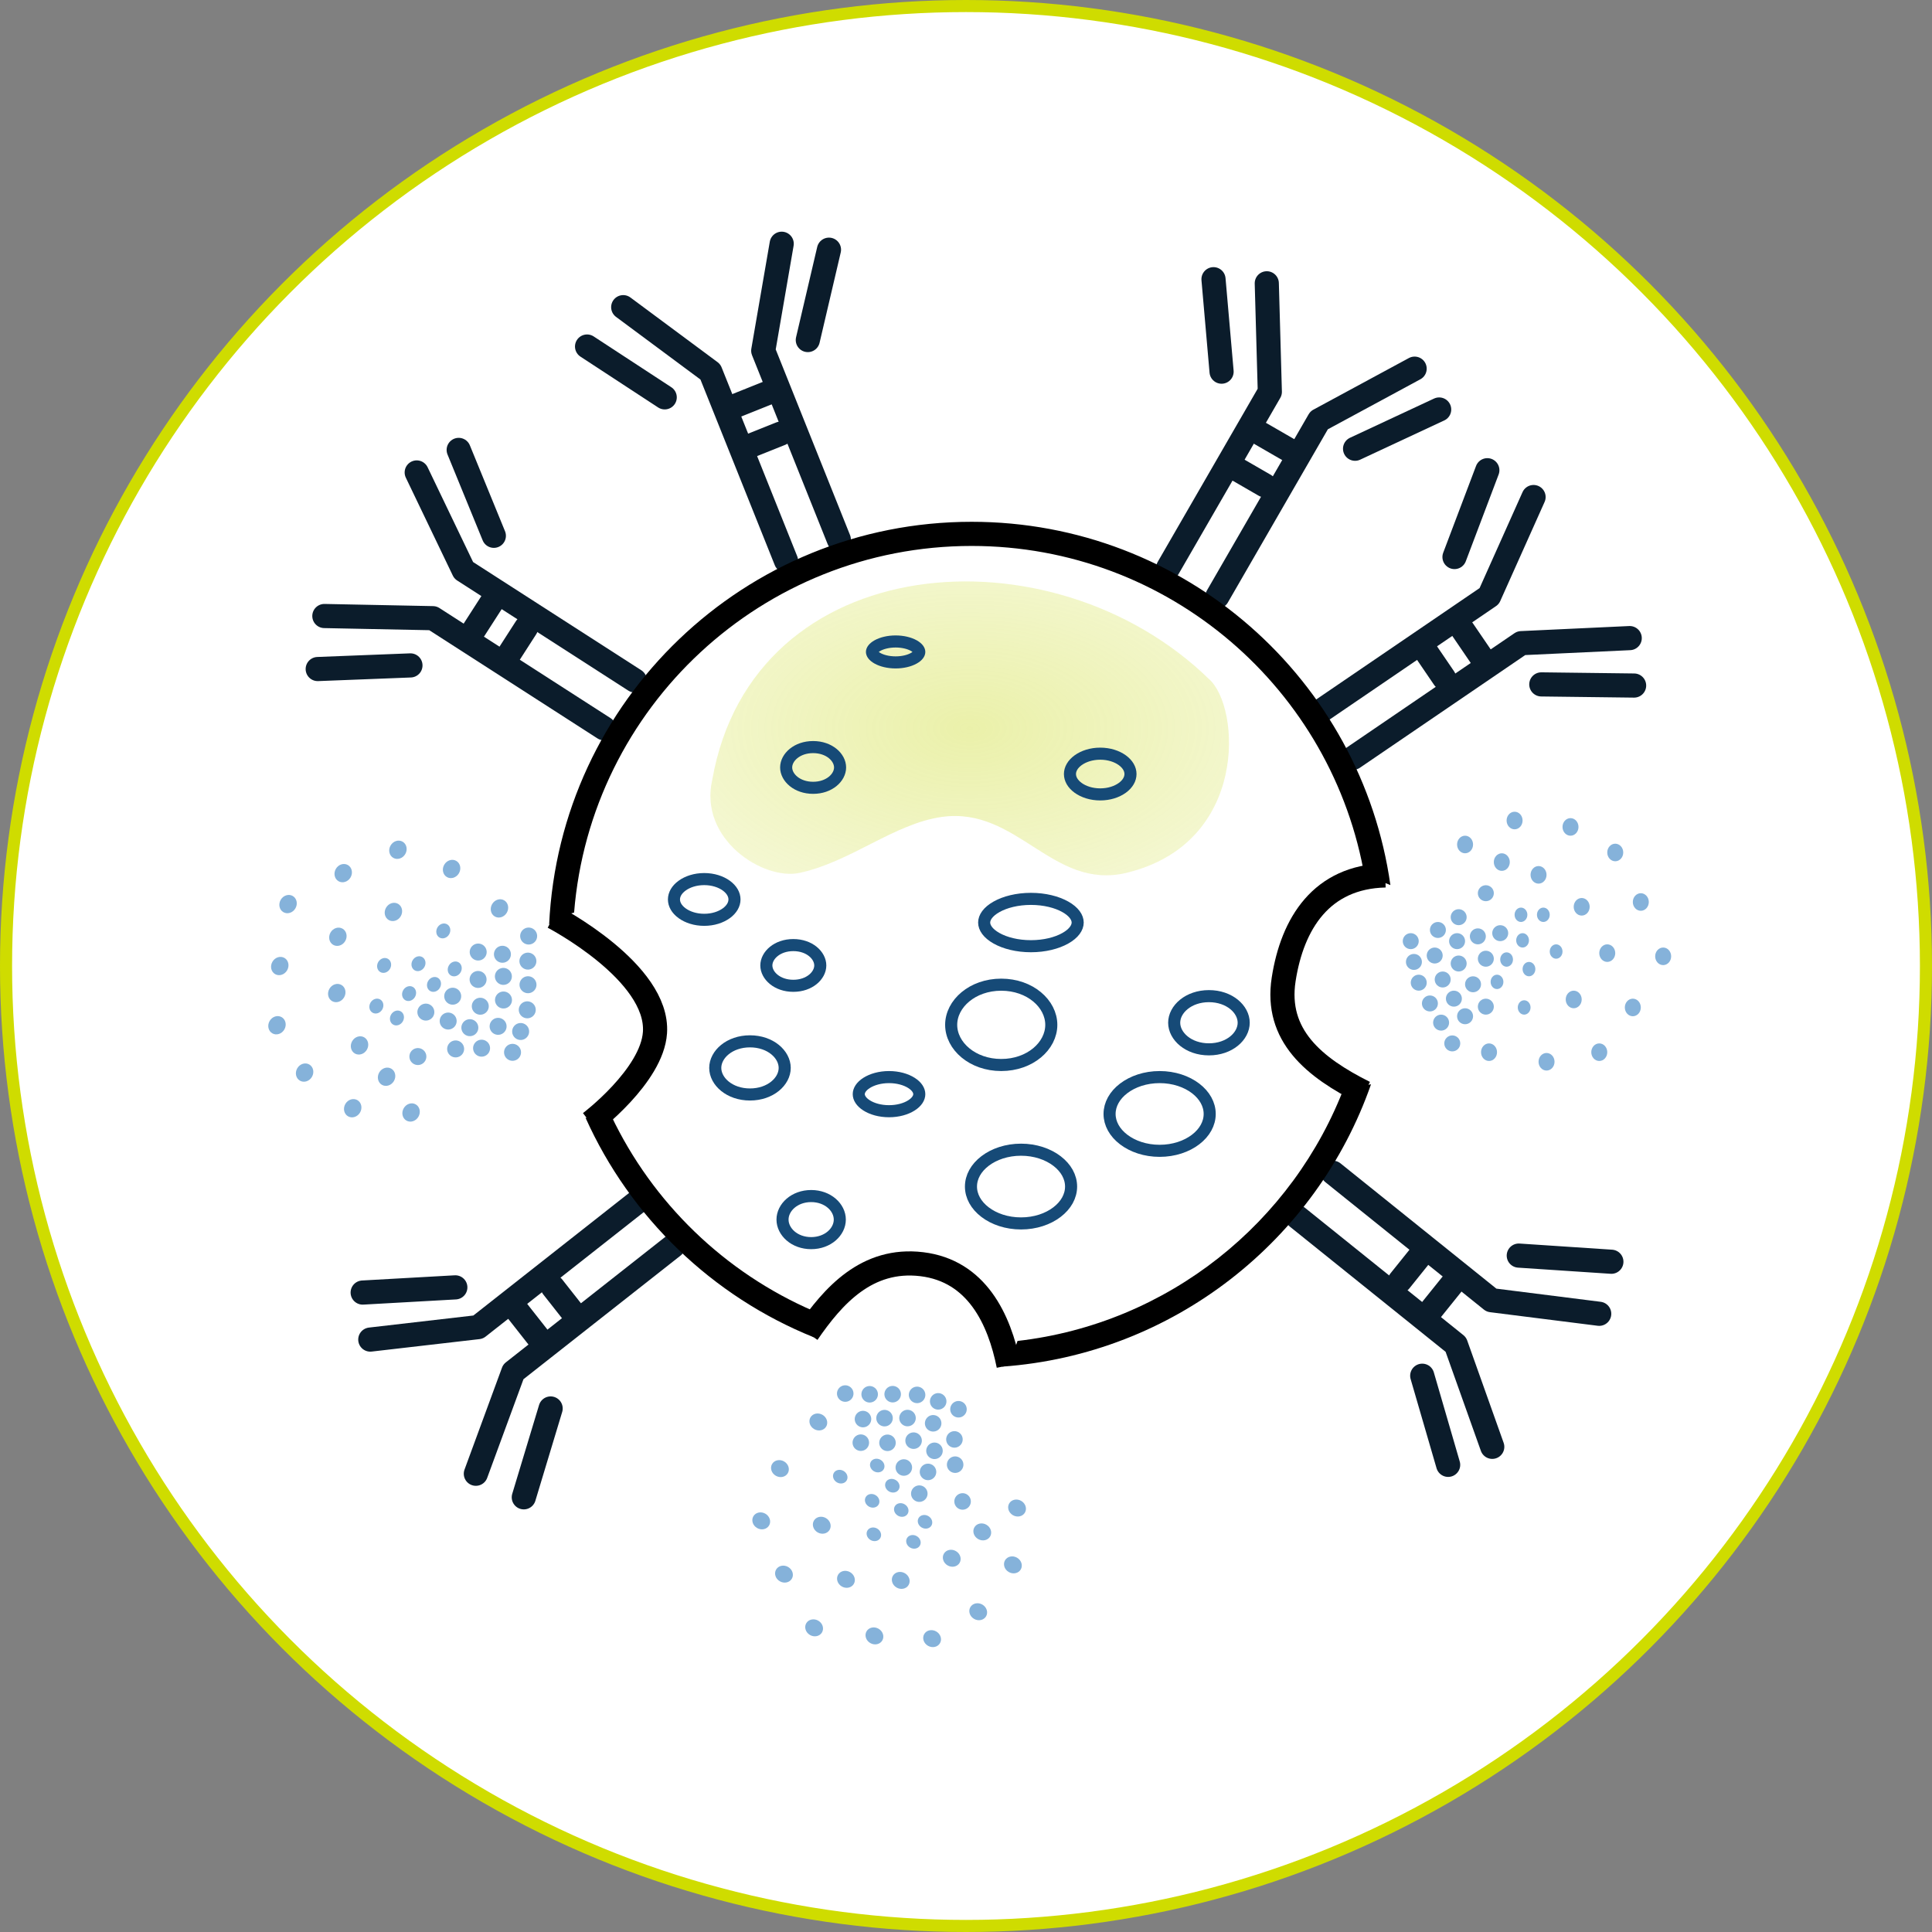 <svg width="160" height="160" viewBox="0 0 160 160" fill="none" xmlns="http://www.w3.org/2000/svg">
<rect x="0" y="0" width="160" height="160" fill="#808080" stroke="none"/>
<circle cx="80" cy="80" r="79.5" fill="white" stroke="#CFDC00"/>
<path d="M65.093 46.437L58.832 30.797L51.612 25.439" stroke="#0B1C2B" stroke-width="2" stroke-linecap="round" stroke-linejoin="round"/>
<path d="M69.468 44.685L63.208 29.046L64.737 20.186" stroke="#0B1C2B" stroke-width="2" stroke-linecap="round" stroke-linejoin="round"/>
<path d="M48.618 28.698L55.049 32.906" stroke="#0B1C2B" stroke-width="2" stroke-linecap="round" stroke-linejoin="round"/>
<path d="M68.652 20.679L66.9 28.161" stroke="#0B1C2B" stroke-width="2" stroke-linecap="round" stroke-linejoin="round"/>
<path d="M61.076 33.543L63.998 32.373" stroke="#0B1C2B" stroke-width="2" stroke-linecap="round" stroke-linejoin="round"/>
<path d="M61.572 37.145L64.657 35.911" stroke="#0B1C2B" stroke-width="2" stroke-linecap="round" stroke-linejoin="round"/>
<path d="M96.739 47.039L105.162 32.45L104.91 23.462" stroke="#0B1C2B" stroke-width="2" stroke-linecap="round" stroke-linejoin="round"/>
<path d="M100.82 49.396L109.243 34.807L117.153 30.531" stroke="#0B1C2B" stroke-width="2" stroke-linecap="round" stroke-linejoin="round"/>
<path d="M100.497 23.123L101.166 30.779" stroke="#0B1C2B" stroke-width="2" stroke-linecap="round" stroke-linejoin="round"/>
<path d="M119.185 33.913L112.221 37.162" stroke="#0B1C2B" stroke-width="2" stroke-linecap="round" stroke-linejoin="round"/>
<path d="M104.391 35.91L107.117 37.484" stroke="#0B1C2B" stroke-width="2" stroke-linecap="round" stroke-linejoin="round"/>
<path d="M101.866 38.528L104.743 40.19" stroke="#0B1C2B" stroke-width="2" stroke-linecap="round" stroke-linejoin="round"/>
<path d="M109.41 58.858L123.33 49.37L127.003 41.163" stroke="#0B1C2B" stroke-width="2" stroke-linecap="round" stroke-linejoin="round"/>
<path d="M112.065 62.752L125.985 53.264L134.966 52.845" stroke="#0B1C2B" stroke-width="2" stroke-linecap="round" stroke-linejoin="round"/>
<path d="M123.175 38.942L120.455 46.13" stroke="#0B1C2B" stroke-width="2" stroke-linecap="round" stroke-linejoin="round"/>
<path d="M135.33 56.774L127.645 56.679" stroke="#0B1C2B" stroke-width="2" stroke-linecap="round" stroke-linejoin="round"/>
<path d="M121.134 52.153L122.907 54.754" stroke="#0B1C2B" stroke-width="2" stroke-linecap="round" stroke-linejoin="round"/>
<path d="M117.723 53.415L119.594 56.16" stroke="#0B1C2B" stroke-width="2" stroke-linecap="round" stroke-linejoin="round"/>
<path d="M110.388 97.123L123.518 107.677L132.439 108.802" stroke="#0B1C2B" stroke-width="2" stroke-linecap="round" stroke-linejoin="round"/>
<path d="M107.436 100.796L120.566 111.35L123.582 119.82" stroke="#0B1C2B" stroke-width="2" stroke-linecap="round" stroke-linejoin="round"/>
<path d="M133.447 104.492L125.779 103.983" stroke="#0B1C2B" stroke-width="2" stroke-linecap="round" stroke-linejoin="round"/>
<path d="M119.929 121.312L117.783 113.932" stroke="#0B1C2B" stroke-width="2" stroke-linecap="round" stroke-linejoin="round"/>
<path d="M120.216 106.386L118.243 108.839" stroke="#0B1C2B" stroke-width="2" stroke-linecap="round" stroke-linejoin="round"/>
<path d="M118.014 103.49L115.933 106.08" stroke="#0B1C2B" stroke-width="2" stroke-linecap="round" stroke-linejoin="round"/>
<path d="M55.749 103.192L42.511 113.61L39.408 122.049" stroke="#0B1C2B" stroke-width="2" stroke-linecap="round" stroke-linejoin="round"/>
<path d="M52.836 99.487L39.597 109.906L30.666 110.938" stroke="#0B1C2B" stroke-width="2" stroke-linecap="round" stroke-linejoin="round"/>
<path d="M43.379 124.001L45.601 116.644" stroke="#0B1C2B" stroke-width="2" stroke-linecap="round" stroke-linejoin="round"/>
<path d="M30.035 107.044L37.708 106.614" stroke="#0B1C2B" stroke-width="2" stroke-linecap="round" stroke-linejoin="round"/>
<path d="M44.513 110.683L42.566 108.209" stroke="#0B1C2B" stroke-width="2" stroke-linecap="round" stroke-linejoin="round"/>
<path d="M47.829 109.189L45.775 106.579" stroke="#0B1C2B" stroke-width="2" stroke-linecap="round" stroke-linejoin="round"/>
<path d="M50.019 60.31L35.851 51.196L26.862 51.016" stroke="#0B1C2B" stroke-width="2" stroke-linecap="round" stroke-linejoin="round"/>
<path d="M52.569 56.348L38.401 47.233L34.511 39.127" stroke="#0B1C2B" stroke-width="2" stroke-linecap="round" stroke-linejoin="round"/>
<path d="M26.312 55.407L33.991 55.107" stroke="#0B1C2B" stroke-width="2" stroke-linecap="round" stroke-linejoin="round"/>
<path d="M37.987 37.26L40.898 44.372" stroke="#0B1C2B" stroke-width="2" stroke-linecap="round" stroke-linejoin="round"/>
<path d="M39.272 52.134L40.975 49.486" stroke="#0B1C2B" stroke-width="2" stroke-linecap="round" stroke-linejoin="round"/>
<path d="M41.766 54.781L43.563 51.987" stroke="#0B1C2B" stroke-width="2" stroke-linecap="round" stroke-linejoin="round"/>
<path d="M100.119 56.233C87.112 43.563 62.346 45.381 58.983 64.595C57.867 69.495 63.206 72.957 66.248 72.282C70.461 71.369 74.057 68.209 77.998 67.655C84.27 66.774 87.145 73.767 93.302 72.282C103.415 69.842 102.739 58.514 100.119 56.233Z" fill="url(#paint0_radial)" fill-opacity="0.4"/>
<path d="M67.932 79.954C67.932 80.787 67.042 81.64 65.699 81.64C64.356 81.64 63.466 80.787 63.466 79.954C63.466 79.121 64.356 78.268 65.699 78.268C67.042 78.268 67.932 79.121 67.932 79.954Z" stroke="#164A77"/>
<path d="M60.827 74.488C60.827 74.893 60.602 75.302 60.152 75.63C59.702 75.957 59.056 76.175 58.32 76.175C57.584 76.175 56.938 75.957 56.489 75.63C56.038 75.302 55.814 74.893 55.814 74.488C55.814 74.084 56.038 73.674 56.489 73.347C56.938 73.019 57.584 72.802 58.32 72.802C59.056 72.802 59.702 73.019 60.152 73.347C60.602 73.674 60.827 74.084 60.827 74.488Z" stroke="#164A77"/>
<path d="M64.986 88.44C64.986 89.557 63.808 90.64 62.11 90.64C60.412 90.64 59.234 89.557 59.234 88.44C59.234 87.323 60.412 86.239 62.11 86.239C63.808 86.239 64.986 87.323 64.986 88.44Z" stroke="#164A77"/>
<path d="M89.249 76.401C89.249 76.82 88.943 77.3 88.223 77.705C87.52 78.1 86.514 78.361 85.376 78.361C84.239 78.361 83.233 78.1 82.53 77.705C81.81 77.3 81.504 76.82 81.504 76.401C81.504 75.983 81.81 75.502 82.53 75.098C83.233 74.702 84.239 74.441 85.376 74.441C86.514 74.441 87.52 74.702 88.223 75.098C88.943 75.502 89.249 75.983 89.249 76.401Z" stroke="#164A77"/>
<path d="M69.572 63.556C69.572 64.39 68.682 65.243 67.339 65.243C65.996 65.243 65.106 64.39 65.106 63.556C65.106 62.724 65.996 61.87 67.339 61.87C68.682 61.87 69.572 62.724 69.572 63.556Z" stroke="#164A77"/>
<path d="M102.998 84.699C102.998 85.817 101.819 86.902 100.119 86.902C98.42 86.902 97.241 85.817 97.241 84.699C97.241 83.581 98.42 82.496 100.119 82.496C101.819 82.496 102.998 83.581 102.998 84.699Z" stroke="#164A77"/>
<path d="M93.622 64.102C93.622 64.507 93.398 64.917 92.948 65.244C92.498 65.571 91.852 65.789 91.116 65.789C90.38 65.789 89.734 65.571 89.284 65.244C88.834 64.917 88.609 64.507 88.609 64.102C88.609 63.698 88.834 63.288 89.284 62.961C89.734 62.634 90.38 62.416 91.116 62.416C91.852 62.416 92.498 62.634 92.948 62.961C93.398 63.288 93.622 63.698 93.622 64.102Z" stroke="#164A77"/>
<path d="M87.064 84.873C87.064 86.624 85.303 88.199 82.918 88.199C80.533 88.199 78.772 86.624 78.772 84.873C78.772 83.123 80.533 81.547 82.918 81.547C85.303 81.547 87.064 83.123 87.064 84.873Z" stroke="#164A77"/>
<path d="M100.182 92.253C100.182 93.046 99.763 93.798 99.018 94.368C98.272 94.939 97.219 95.306 96.036 95.306C94.853 95.306 93.801 94.939 93.055 94.368C92.309 93.798 91.89 93.046 91.89 92.253C91.89 91.46 92.309 90.708 93.055 90.138C93.801 89.567 94.853 89.2 96.036 89.2C97.219 89.2 98.272 89.567 99.018 90.138C99.763 90.708 100.182 91.46 100.182 92.253Z" stroke="#164A77"/>
<path d="M88.703 98.266C88.703 99.058 88.284 99.811 87.538 100.381C86.792 100.952 85.74 101.319 84.557 101.319C83.374 101.319 82.321 100.952 81.575 100.381C80.829 99.811 80.411 99.058 80.411 98.266C80.411 97.473 80.829 96.721 81.575 96.151C82.321 95.58 83.374 95.213 84.557 95.213C85.74 95.213 86.792 95.58 87.538 96.151C88.284 96.721 88.703 97.473 88.703 98.266Z" stroke="#164A77"/>
<path d="M76.131 90.613C76.131 90.911 75.941 91.253 75.482 91.544C75.03 91.832 74.375 92.026 73.625 92.026C72.875 92.026 72.22 91.832 71.768 91.544C71.309 91.253 71.119 90.911 71.119 90.613C71.119 90.315 71.309 89.974 71.768 89.682C72.22 89.395 72.875 89.2 73.625 89.2C74.375 89.2 75.03 89.395 75.482 89.682C75.941 89.974 76.131 90.315 76.131 90.613Z" stroke="#164A77"/>
<path d="M76.131 53.99C76.131 54.104 76.043 54.312 75.668 54.52C75.31 54.718 74.782 54.857 74.171 54.857C73.561 54.857 73.033 54.718 72.675 54.52C72.3 54.312 72.212 54.104 72.212 53.99C72.212 53.877 72.3 53.669 72.675 53.461C73.033 53.263 73.561 53.124 74.171 53.124C74.782 53.124 75.31 53.263 75.668 53.461C76.043 53.669 76.131 53.877 76.131 53.99Z" stroke="#164A77"/>
<path d="M69.549 101.001C69.549 102.006 68.565 102.951 67.177 102.951C65.79 102.951 64.805 102.006 64.805 101.001C64.805 99.996 65.79 99.052 67.177 99.052C68.565 99.052 69.549 99.996 69.549 101.001Z" stroke="#164A77"/>
<ellipse cx="121.331" cy="69.937" rx="0.662" ry="0.728" fill="#85B2DA"/>
<ellipse cx="124.373" cy="71.393" rx="0.662" ry="0.728" fill="#85B2DA"/>
<ellipse cx="125.432" cy="67.952" rx="0.662" ry="0.728" fill="#85B2DA"/>
<ellipse cx="130.062" cy="68.482" rx="0.662" ry="0.728" fill="#85B2DA"/>
<ellipse cx="127.416" cy="72.451" rx="0.662" ry="0.728" fill="#85B2DA"/>
<ellipse cx="130.989" cy="75.097" rx="0.662" ry="0.728" fill="#85B2DA"/>
<ellipse cx="133.768" cy="70.599" rx="0.662" ry="0.728" fill="#85B2DA"/>
<ellipse cx="135.885" cy="74.7" rx="0.662" ry="0.728" fill="#85B2DA"/>
<ellipse cx="137.736" cy="79.198" rx="0.662" ry="0.728" fill="#85B2DA"/>
<ellipse cx="133.106" cy="78.934" rx="0.662" ry="0.728" fill="#85B2DA"/>
<ellipse cx="135.223" cy="83.433" rx="0.662" ry="0.728" fill="#85B2DA"/>
<ellipse cx="130.328" cy="82.771" rx="0.662" ry="0.728" fill="#85B2DA"/>
<ellipse cx="132.445" cy="87.138" rx="0.662" ry="0.728" fill="#85B2DA"/>
<ellipse cx="128.078" cy="87.931" rx="0.662" ry="0.728" fill="#85B2DA"/>
<ellipse cx="123.315" cy="87.138" rx="0.662" ry="0.728" fill="#85B2DA"/>
<ellipse cx="126.225" cy="83.433" rx="0.529" ry="0.595" fill="#85B2DA"/>
<ellipse cx="126.623" cy="80.257" rx="0.529" ry="0.595" fill="#85B2DA"/>
<ellipse cx="128.872" cy="78.802" rx="0.529" ry="0.595" fill="#85B2DA"/>
<ellipse cx="127.813" cy="75.758" rx="0.529" ry="0.595" fill="#85B2DA"/>
<ellipse cx="125.961" cy="75.758" rx="0.529" ry="0.595" fill="#85B2DA"/>
<ellipse cx="126.093" cy="77.876" rx="0.529" ry="0.595" fill="#85B2DA"/>
<ellipse cx="124.77" cy="79.464" rx="0.529" ry="0.595" fill="#85B2DA"/>
<ellipse cx="123.976" cy="81.315" rx="0.529" ry="0.595" fill="#85B2DA"/>
<circle cx="123.051" cy="83.367" r="0.662" fill="#85B2DA"/>
<circle cx="121.331" cy="84.161" r="0.662" fill="#85B2DA"/>
<circle cx="120.271" cy="86.41" r="0.662" fill="#85B2DA"/>
<circle cx="119.346" cy="84.69" r="0.662" fill="#85B2DA"/>
<circle cx="118.419" cy="83.102" r="0.662" fill="#85B2DA"/>
<circle cx="117.494" cy="81.381" r="0.662" fill="#85B2DA"/>
<circle cx="117.095" cy="79.662" r="0.662" fill="#85B2DA"/>
<circle cx="116.832" cy="77.942" r="0.662" fill="#85B2DA"/>
<circle cx="119.081" cy="77.016" r="0.662" fill="#85B2DA"/>
<circle cx="118.816" cy="79.132" r="0.662" fill="#85B2DA"/>
<circle cx="119.478" cy="81.118" r="0.662" fill="#85B2DA"/>
<circle cx="120.405" cy="82.704" r="0.662" fill="#85B2DA"/>
<circle cx="121.991" cy="81.514" r="0.662" fill="#85B2DA"/>
<circle cx="120.801" cy="79.794" r="0.662" fill="#85B2DA"/>
<circle cx="120.669" cy="77.942" r="0.662" fill="#85B2DA"/>
<circle cx="122.389" cy="77.545" r="0.662" fill="#85B2DA"/>
<circle cx="124.242" cy="77.281" r="0.662" fill="#85B2DA"/>
<circle cx="123.051" cy="73.972" r="0.662" fill="#85B2DA"/>
<circle cx="120.801" cy="75.957" r="0.662" fill="#85B2DA"/>
<circle cx="123.051" cy="79.397" r="0.662" fill="#85B2DA"/>
<ellipse cx="84.228" cy="124.889" rx="0.685" ry="0.754" transform="rotate(120 84.228 124.889)" fill="#85B2DA"/>
<ellipse cx="81.347" cy="126.865" rx="0.685" ry="0.754" transform="rotate(120 81.347 126.865)" fill="#85B2DA"/>
<ellipse cx="83.884" cy="129.596" rx="0.685" ry="0.754" transform="rotate(120 83.884 129.596)" fill="#85B2DA"/>
<ellipse cx="81.011" cy="133.477" rx="0.685" ry="0.754" transform="rotate(120 81.011 133.477)" fill="#85B2DA"/>
<ellipse cx="78.82" cy="129.048" rx="0.685" ry="0.754" transform="rotate(120 78.82 129.048)" fill="#85B2DA"/>
<ellipse cx="74.596" cy="130.882" rx="0.685" ry="0.754" transform="rotate(120 74.596 130.882)" fill="#85B2DA"/>
<ellipse cx="77.193" cy="135.704" rx="0.685" ry="0.754" transform="rotate(120 77.193 135.704)" fill="#85B2DA"/>
<ellipse cx="72.416" cy="135.478" rx="0.685" ry="0.754" transform="rotate(120 72.416 135.478)" fill="#85B2DA"/>
<ellipse cx="67.422" cy="134.81" rx="0.685" ry="0.754" transform="rotate(120 67.422 134.81)" fill="#85B2DA"/>
<ellipse cx="70.058" cy="130.793" rx="0.685" ry="0.754" transform="rotate(120 70.058 130.793)" fill="#85B2DA"/>
<ellipse cx="64.926" cy="130.362" rx="0.685" ry="0.754" transform="rotate(120 64.926 130.362)" fill="#85B2DA"/>
<ellipse cx="68.055" cy="126.313" rx="0.685" ry="0.754" transform="rotate(120 68.055 126.313)" fill="#85B2DA"/>
<ellipse cx="63.042" cy="125.951" rx="0.685" ry="0.754" transform="rotate(120 63.042 125.951)" fill="#85B2DA"/>
<ellipse cx="64.592" cy="121.623" rx="0.685" ry="0.754" transform="rotate(120 64.592 121.623)" fill="#85B2DA"/>
<ellipse cx="67.77" cy="117.761" rx="0.685" ry="0.754" transform="rotate(120 67.77 117.761)" fill="#85B2DA"/>
<ellipse cx="69.586" cy="122.291" rx="0.548" ry="0.617" transform="rotate(120 69.586 122.291)" fill="#85B2DA"/>
<ellipse cx="72.229" cy="124.291" rx="0.548" ry="0.617" transform="rotate(120 72.229 124.291)" fill="#85B2DA"/>
<ellipse cx="72.369" cy="127.064" rx="0.548" ry="0.617" transform="rotate(120 72.369 127.064)" fill="#85B2DA"/>
<ellipse cx="75.647" cy="127.69" rx="0.548" ry="0.617" transform="rotate(120 75.647 127.69)" fill="#85B2DA"/>
<ellipse cx="76.606" cy="126.029" rx="0.548" ry="0.617" transform="rotate(120 76.606 126.029)" fill="#85B2DA"/>
<ellipse cx="74.639" cy="125.051" rx="0.548" ry="0.617" transform="rotate(120 74.639 125.051)" fill="#85B2DA"/>
<ellipse cx="73.9" cy="123.041" rx="0.548" ry="0.617" transform="rotate(120 73.9 123.041)" fill="#85B2DA"/>
<ellipse cx="72.649" cy="121.37" rx="0.548" ry="0.617" transform="rotate(120 72.649 121.37)" fill="#85B2DA"/>
<circle cx="71.289" cy="119.476" r="0.685" transform="rotate(120 71.289 119.476)" fill="#85B2DA"/>
<circle cx="71.469" cy="117.522" r="0.685" transform="rotate(120 71.469 117.522)" fill="#85B2DA"/>
<circle cx="69.999" cy="115.408" r="0.685" transform="rotate(120 69.999 115.408)" fill="#85B2DA"/>
<circle cx="72.022" cy="115.469" r="0.685" transform="rotate(120 72.022 115.469)" fill="#85B2DA"/>
<circle cx="73.927" cy="115.46" r="0.685" transform="rotate(120 73.927 115.46)" fill="#85B2DA"/>
<circle cx="75.949" cy="115.519" r="0.685" transform="rotate(120 75.949 115.519)" fill="#85B2DA"/>
<circle cx="77.697" cy="116.055" r="0.685" transform="rotate(120 77.697 116.055)" fill="#85B2DA"/>
<circle cx="79.377" cy="116.708" r="0.685" transform="rotate(120 79.377 116.708)" fill="#85B2DA"/>
<circle cx="79.042" cy="119.206" r="0.685" transform="rotate(120 79.042 119.206)" fill="#85B2DA"/>
<circle cx="77.28" cy="117.872" r="0.685" transform="rotate(120 77.28 117.872)" fill="#85B2DA"/>
<circle cx="75.157" cy="117.437" r="0.685" transform="rotate(120 75.157 117.437)" fill="#85B2DA"/>
<circle cx="73.253" cy="117.445" r="0.685" transform="rotate(120 73.253 117.445)" fill="#85B2DA"/>
<circle cx="73.499" cy="119.487" r="0.685" transform="rotate(120 73.499 119.487)" fill="#85B2DA"/>
<circle cx="75.66" cy="119.309" r="0.685" transform="rotate(120 75.66 119.309)" fill="#85B2DA"/>
<circle cx="77.39" cy="120.15" r="0.685" transform="rotate(120 77.39 120.15)" fill="#85B2DA"/>
<circle cx="76.854" cy="121.898" r="0.685" transform="rotate(120 76.854 121.898)" fill="#85B2DA"/>
<circle cx="76.133" cy="123.697" r="0.685" transform="rotate(120 76.133 123.697)" fill="#85B2DA"/>
<circle cx="79.717" cy="124.343" r="0.685" transform="rotate(120 79.717 124.343)" fill="#85B2DA"/>
<circle cx="79.102" cy="121.297" r="0.685" transform="rotate(120 79.102 121.297)" fill="#85B2DA"/>
<circle cx="74.851" cy="121.533" r="0.685" transform="rotate(120 74.851 121.533)" fill="#85B2DA"/>
<ellipse cx="34.044" cy="92.131" rx="0.704" ry="0.774" transform="rotate(-150 34.044 92.131)" fill="#85B2DA"/>
<ellipse cx="32.015" cy="89.171" rx="0.704" ry="0.774" transform="rotate(-150 32.015 89.171)" fill="#85B2DA"/>
<ellipse cx="29.21" cy="91.778" rx="0.704" ry="0.774" transform="rotate(-150 29.21 91.778)" fill="#85B2DA"/>
<ellipse cx="25.226" cy="88.826" rx="0.704" ry="0.774" transform="rotate(-150 25.226 88.826)" fill="#85B2DA"/>
<ellipse cx="29.775" cy="86.577" rx="0.704" ry="0.774" transform="rotate(-150 29.775 86.577)" fill="#85B2DA"/>
<ellipse cx="27.89" cy="82.24" rx="0.704" ry="0.774" transform="rotate(-150 27.89 82.24)" fill="#85B2DA"/>
<ellipse cx="22.939" cy="84.906" rx="0.704" ry="0.774" transform="rotate(-150 22.939 84.906)" fill="#85B2DA"/>
<ellipse cx="23.17" cy="80.002" rx="0.704" ry="0.774" transform="rotate(-150 23.17 80.002)" fill="#85B2DA"/>
<ellipse cx="23.856" cy="74.872" rx="0.704" ry="0.774" transform="rotate(-150 23.856 74.872)" fill="#85B2DA"/>
<ellipse cx="27.982" cy="77.579" rx="0.704" ry="0.774" transform="rotate(-150 27.982 77.579)" fill="#85B2DA"/>
<ellipse cx="28.423" cy="72.309" rx="0.704" ry="0.774" transform="rotate(-150 28.423 72.309)" fill="#85B2DA"/>
<ellipse cx="32.581" cy="75.523" rx="0.704" ry="0.774" transform="rotate(-150 32.581 75.523)" fill="#85B2DA"/>
<ellipse cx="32.955" cy="70.374" rx="0.704" ry="0.774" transform="rotate(-150 32.955 70.374)" fill="#85B2DA"/>
<ellipse cx="37.399" cy="71.965" rx="0.704" ry="0.774" transform="rotate(-150 37.399 71.965)" fill="#85B2DA"/>
<ellipse cx="41.364" cy="75.23" rx="0.704" ry="0.774" transform="rotate(-150 41.364 75.23)" fill="#85B2DA"/>
<ellipse cx="36.712" cy="77.095" rx="0.563" ry="0.633" transform="rotate(-150 36.712 77.095)" fill="#85B2DA"/>
<ellipse cx="34.657" cy="79.809" rx="0.563" ry="0.633" transform="rotate(-150 34.657 79.809)" fill="#85B2DA"/>
<ellipse cx="31.811" cy="79.953" rx="0.563" ry="0.633" transform="rotate(-150 31.811 79.953)" fill="#85B2DA"/>
<ellipse cx="31.169" cy="83.319" rx="0.563" ry="0.633" transform="rotate(-150 31.169 83.319)" fill="#85B2DA"/>
<ellipse cx="32.874" cy="84.305" rx="0.563" ry="0.633" transform="rotate(-150 32.874 84.305)" fill="#85B2DA"/>
<ellipse cx="33.879" cy="82.284" rx="0.563" ry="0.633" transform="rotate(-150 33.879 82.284)" fill="#85B2DA"/>
<ellipse cx="35.942" cy="81.525" rx="0.563" ry="0.633" transform="rotate(-150 35.942 81.525)" fill="#85B2DA"/>
<ellipse cx="37.659" cy="80.241" rx="0.563" ry="0.633" transform="rotate(-150 37.659 80.241)" fill="#85B2DA"/>
<circle cx="39.602" cy="78.844" r="0.704" transform="rotate(-150 39.602 78.844)" fill="#85B2DA"/>
<circle cx="41.609" cy="79.028" r="0.704" transform="rotate(-150 41.609 79.028)" fill="#85B2DA"/>
<circle cx="43.781" cy="77.519" r="0.704" transform="rotate(-150 43.781 77.519)" fill="#85B2DA"/>
<circle cx="43.719" cy="79.596" r="0.704" transform="rotate(-150 43.719 79.596)" fill="#85B2DA"/>
<circle cx="43.727" cy="81.551" r="0.704" transform="rotate(-150 43.727 81.551)" fill="#85B2DA"/>
<circle cx="43.666" cy="83.629" r="0.704" transform="rotate(-150 43.666 83.629)" fill="#85B2DA"/>
<circle cx="43.118" cy="85.424" r="0.704" transform="rotate(-150 43.118 85.424)" fill="#85B2DA"/>
<circle cx="42.446" cy="87.149" r="0.704" transform="rotate(-150 42.446 87.149)" fill="#85B2DA"/>
<circle cx="39.882" cy="86.806" r="0.704" transform="rotate(-150 39.882 86.806)" fill="#85B2DA"/>
<circle cx="41.251" cy="84.997" r="0.704" transform="rotate(-150 41.251 84.997)" fill="#85B2DA"/>
<circle cx="41.697" cy="82.816" r="0.704" transform="rotate(-150 41.697 82.816)" fill="#85B2DA"/>
<circle cx="41.688" cy="80.861" r="0.704" transform="rotate(-150 41.688 80.861)" fill="#85B2DA"/>
<circle cx="39.593" cy="81.114" r="0.704" transform="rotate(-150 39.593 81.114)" fill="#85B2DA"/>
<circle cx="39.775" cy="83.332" r="0.704" transform="rotate(-150 39.775 83.332)" fill="#85B2DA"/>
<circle cx="38.911" cy="85.108" r="0.704" transform="rotate(-150 38.911 85.108)" fill="#85B2DA"/>
<circle cx="37.116" cy="84.559" r="0.704" transform="rotate(-150 37.116 84.559)" fill="#85B2DA"/>
<circle cx="35.268" cy="83.818" r="0.704" transform="rotate(-150 35.268 83.818)" fill="#85B2DA"/>
<circle cx="34.607" cy="87.499" r="0.704" transform="rotate(-150 34.607 87.499)" fill="#85B2DA"/>
<circle cx="37.734" cy="86.867" r="0.704" transform="rotate(-150 37.734 86.867)" fill="#85B2DA"/>
<circle cx="37.491" cy="82.501" r="0.704" transform="rotate(-150 37.491 82.501)" fill="#85B2DA"/>
<path fill-rule="evenodd" clip-rule="evenodd" d="M84.266 111.052C96.746 109.622 107.112 101.235 111.389 89.867C111.668 89.9 111.952 89.917 112.239 89.917C112.683 89.917 113.118 89.876 113.541 89.799C109.032 102.703 97.184 112.164 83 113.178C83.588 112.543 84.024 111.825 84.266 111.052ZM80.465 45.213C96.829 45.213 110.414 57.114 113.036 72.734C113.775 72.815 114.483 73.01 115.147 73.3C112.747 56.294 98.133 43.213 80.465 43.213C61.682 43.213 46.352 57.996 45.477 76.562C46.109 76.108 46.805 75.77 47.544 75.572C48.902 58.579 63.123 45.213 80.465 45.213ZM50.614 92.392C50.118 92.526 49.603 92.597 49.075 92.597C48.878 92.597 48.684 92.587 48.492 92.568C52.191 100.81 58.983 107.363 67.391 110.747C67.303 110.385 67.257 110.013 67.257 109.632C67.257 109.271 67.299 108.918 67.378 108.574C60.018 105.395 54.044 99.615 50.614 92.392Z" fill="black"/>
<path d="M83.528 113.077C82.763 109.249 80.893 105.246 76.336 104.695C71.779 104.145 68.981 107.335 66.876 110.397" stroke="black" stroke-width="2"/>
<path d="M113.005 90.492C108.794 88.386 105.592 85.738 106.307 81.112C107.026 76.463 109.445 72.618 114.729 72.499" stroke="black" stroke-width="2"/>
<path d="M48.883 92.979C48.883 92.979 54.002 89.113 54.242 85.514C54.577 80.49 45.82 75.943 45.82 75.943" stroke="black" stroke-width="2"/>
<defs>
<radialGradient id="paint0_radial" cx="0" cy="0" r="1" gradientUnits="userSpaceOnUse" gradientTransform="translate(80.306 60.321) rotate(90) scale(28.926 51.044)">
<stop stop-color="#CCDB2A"/>
<stop offset="1" stop-color="#CCDB2A" stop-opacity="0.1"/>
</radialGradient>
</defs>
</svg>
